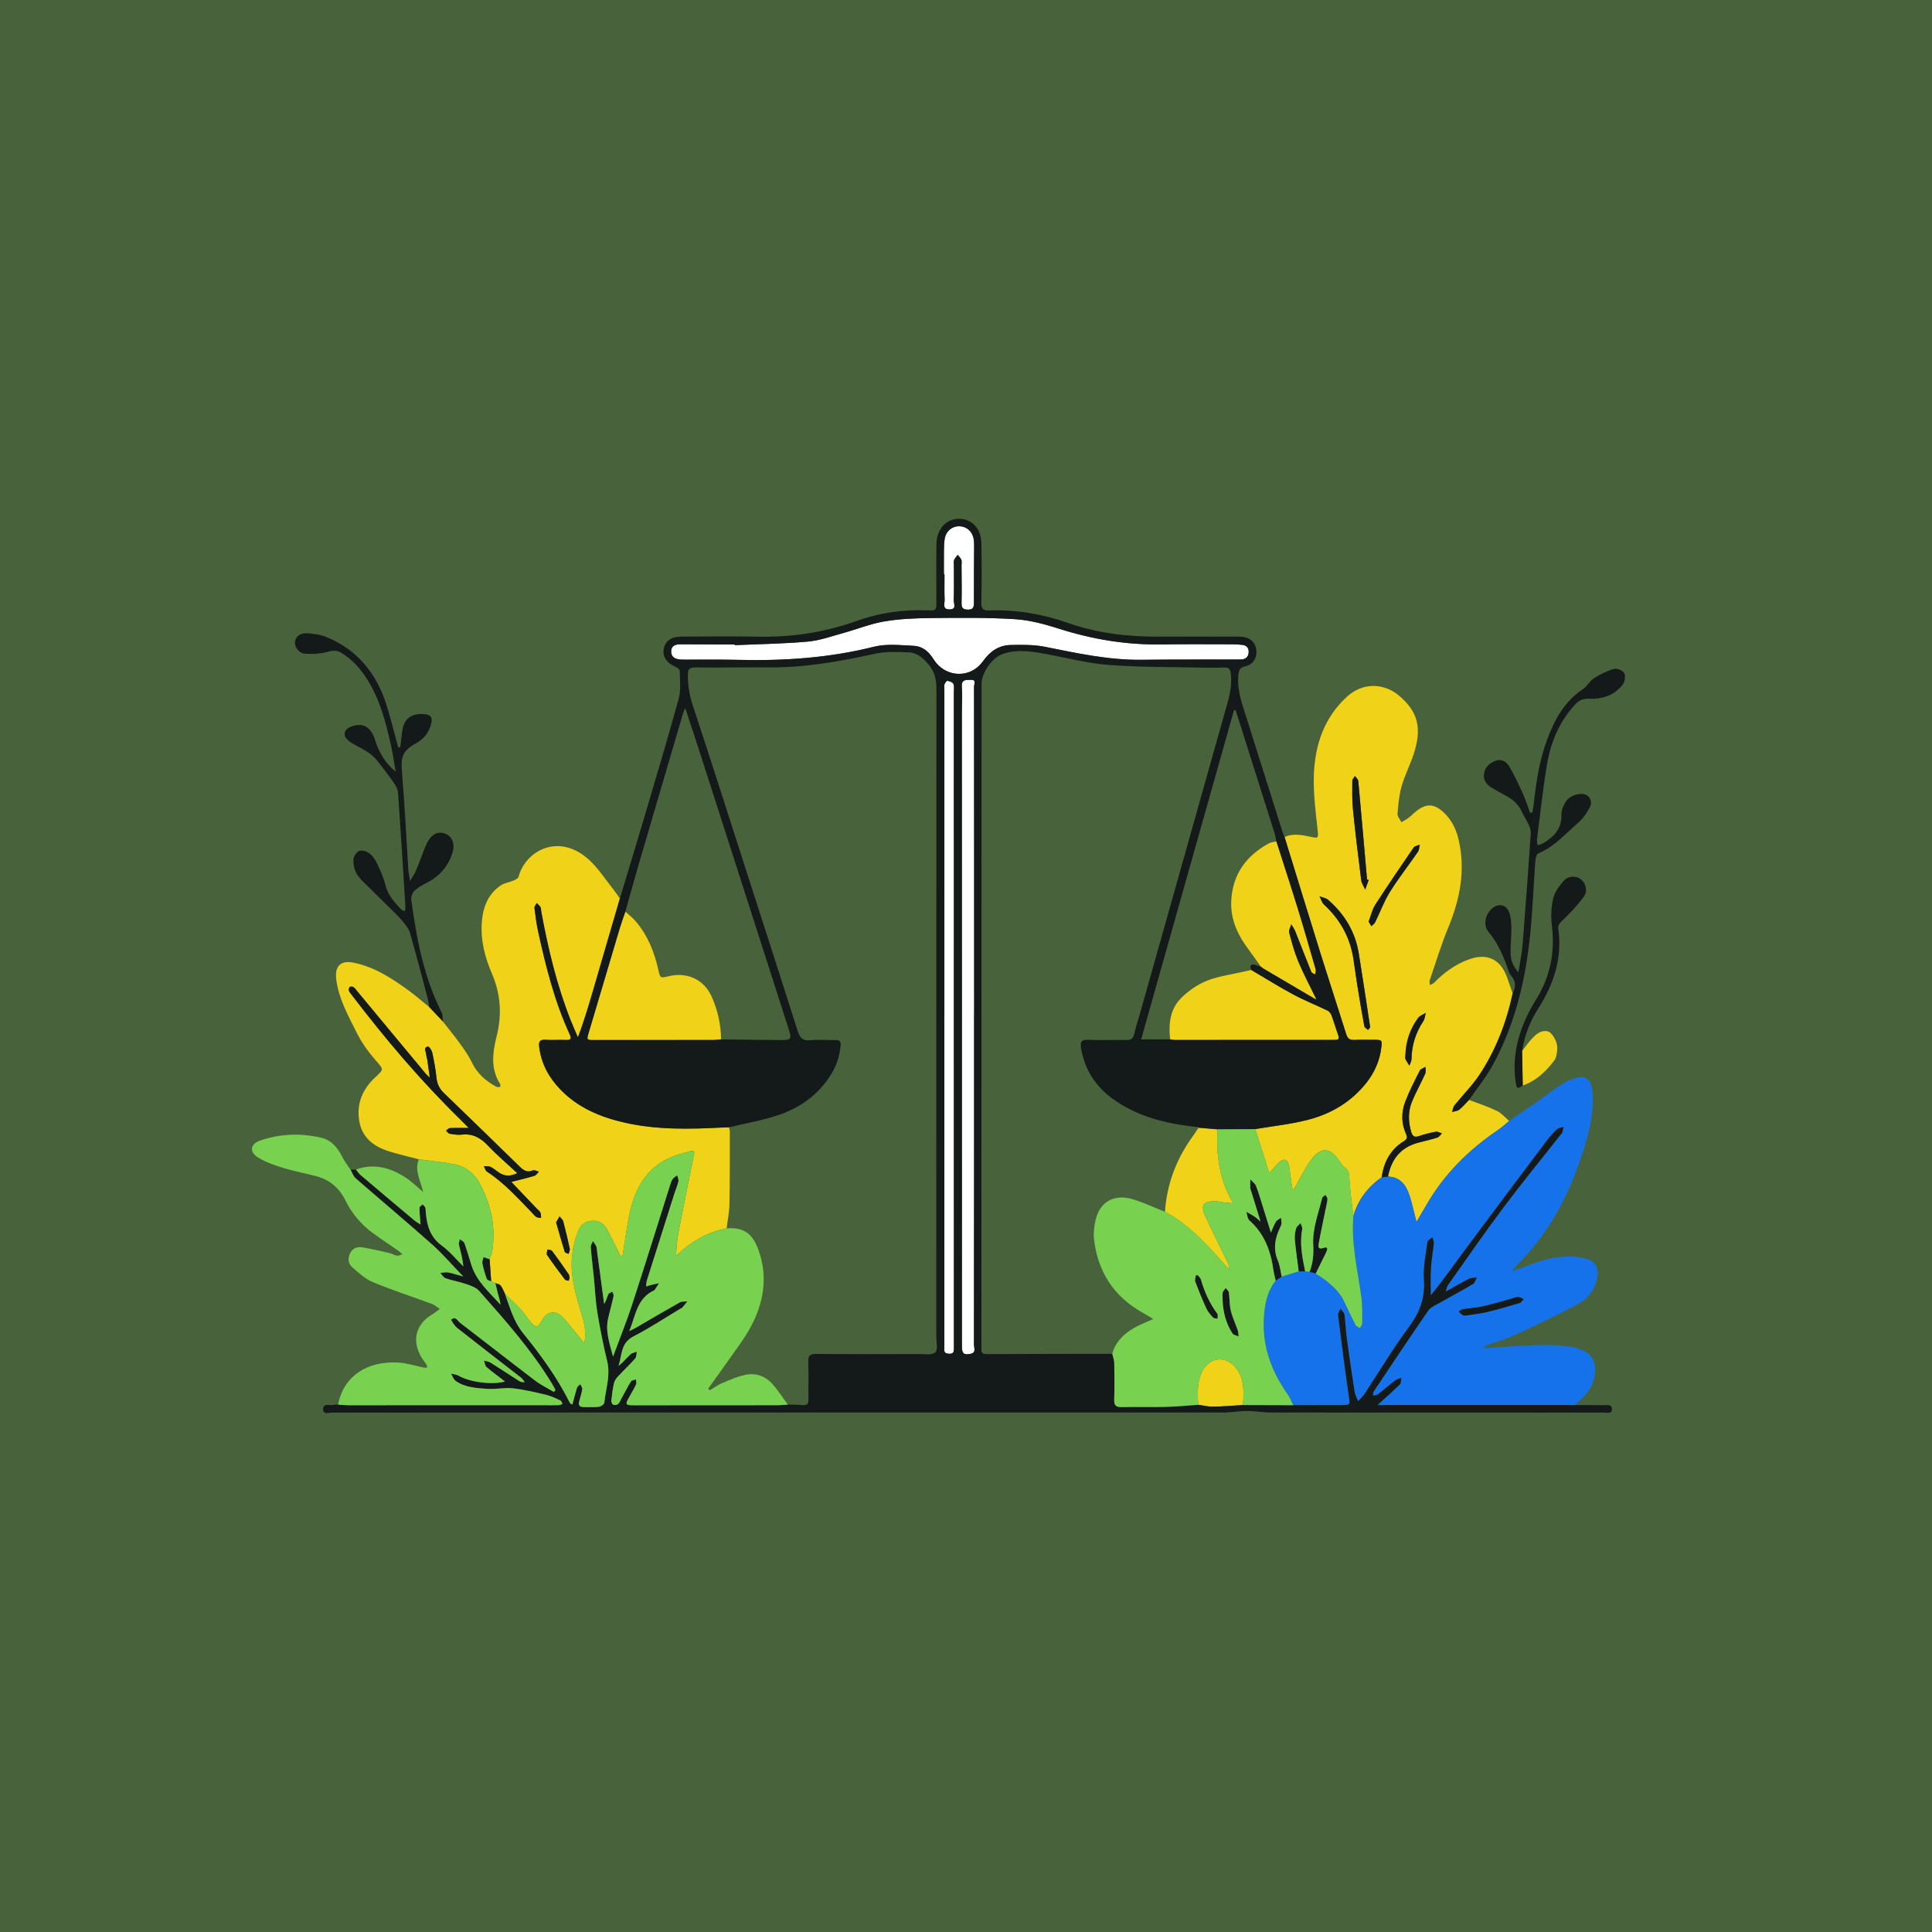 <?xml version="1.0" encoding="UTF-8"?>
<svg xmlns="http://www.w3.org/2000/svg" width="1024" height="1024" viewBox="0 0 1024 1024" fill="none">
  <rect x="0" y="0" width="1024" height="1024" fill="#333333" stroke="none"/>
  <g clip-path="url(#clip0_261_115)">
    <rect opacity="0.3" width="1024" height="1024" fill="#78D250"></rect>
    <g clip-path="url(#clip1_261_115)">
      <path d="M382.759 597.636C365.487 598.538 348.233 598.919 331.192 595.077C318.347 592.175 306.483 587.245 297.102 577.589C291.045 571.357 286.961 564.046 285.812 555.208C285.423 552.25 285.914 550.902 289.248 551.143C292.777 551.404 296.342 551.05 299.88 551.227C302.705 551.367 302.992 550.52 301.871 548.083C293.925 530.837 289.35 512.53 285.284 494.084C284.349 489.861 283.784 485.554 283.256 481.256C283.154 480.456 284.053 479.526 284.488 478.661C285.164 479.377 285.979 480.01 286.451 480.838C286.812 481.461 286.71 482.345 286.849 483.108C290.471 502.772 295.055 522.167 302.455 540.799C303.659 543.841 305.011 546.827 306.289 549.841C309.743 540.762 312.327 531.86 314.92 522.967C319.458 507.386 323.996 491.814 328.544 476.233C327.571 474.857 326.673 473.424 325.626 472.112C321.209 466.587 317.337 460.429 312.179 455.703C296.259 441.127 278.496 450.838 274.828 464.754C274.597 465.62 273.106 466.317 272.059 466.764C269.855 467.703 267.262 468.001 265.345 469.322C258.76 473.843 256.046 480.605 255.407 488.345C254.611 498 256.889 507.144 260.659 515.87C265.326 526.669 266.123 537.59 263.289 548.967C261.131 557.618 259.834 566.315 265.058 574.52C265.308 574.91 265.113 575.599 265.123 576.148C264.4 576.092 263.548 576.278 262.974 575.962C257.463 572.929 252.907 569.013 250.101 563.106C248.471 559.664 246.22 556.492 243.979 553.385C241.025 549.283 237.811 545.376 234.709 541.385L227.54 533.786C223.854 530.809 220.279 527.674 216.455 524.884C207.573 518.419 198.377 512.456 187.393 510.242C180.447 508.837 177.289 512.149 178.243 519.339C179.595 529.535 184.605 538.353 189.032 547.302C191.662 552.613 195.283 557.581 199.173 562.073C203.452 567.022 203.656 566.529 198.673 571.217C192.255 577.255 188.986 584.724 190.329 593.701C191.69 602.77 197.839 607.58 205.971 610.166C211.222 611.831 216.621 613.031 221.956 614.435C228.198 615.282 234.477 615.905 240.664 617.049C246.924 618.212 251.471 621.961 254.491 627.644C260.39 638.76 262.826 650.5 260.909 663.02C260.677 664.518 259.983 665.95 259.501 667.411C259.779 671.318 260.057 675.234 260.334 679.141C261.075 679.467 261.816 679.792 262.557 680.118C263.483 680.508 264.743 680.639 265.28 681.336C266.271 682.62 266.845 684.22 267.595 685.69C270.559 688.592 273.587 691.429 276.44 694.424C277.81 695.866 278.82 697.652 280.061 699.234C284.673 705.094 285.071 703.522 287.646 699.131C289.896 695.299 294.166 694.462 297.444 697.41C300.158 699.857 302.297 702.954 304.668 705.792C306.196 707.624 307.678 709.494 309.688 711.968C311.105 704.88 309.104 699.206 307.391 693.587C304.483 684.052 302.066 674.453 303.344 664.406C303.862 660.341 304.937 656.248 306.428 652.425C307.891 648.686 311.068 646.732 315.281 647.058C319.662 647.393 321.403 650.686 323.089 654.081C325.015 657.969 326.988 661.83 328.933 665.699C329.285 665.625 329.636 665.55 329.988 665.476C331.053 658.862 331.989 652.221 333.211 645.625C335.082 635.57 338.425 626.286 346.362 619.142C352.012 614.054 358.819 611.924 365.866 610.156C368.673 609.449 367.969 611.263 367.645 612.854C364.95 626.193 362.227 639.514 359.652 652.881C358.865 656.955 358.522 661.104 358.337 665.569C366.07 658.267 374.776 653.076 385.13 651.03C385.658 646.76 386.547 642.5 386.63 638.221C386.871 625.421 386.797 612.612 386.825 599.812C386.825 599.059 386.584 598.296 386.454 597.543C385.223 597.57 384 597.57 382.778 597.636H382.759ZM284.33 645.067C283.441 644.518 282.774 643.579 282.024 642.807C274.467 635.077 267.299 626.937 258.102 620.993C257.269 620.454 256.973 619.077 256.426 618.082C257.649 618.193 259.019 617.989 260.047 618.491C261.696 619.291 263.076 620.603 264.632 621.607C267.595 623.523 270.633 623.523 274.161 621.793C268.864 616.872 263.548 612.407 258.816 607.384C254.852 603.189 250.638 600.677 244.711 601.384C242.608 601.635 240.395 601.245 238.274 600.882C237.58 600.761 237.024 599.812 236.413 599.245C237.089 598.78 237.746 597.933 238.441 597.905C241.488 597.756 244.535 597.84 248.434 597.84C246.804 596.194 245.581 594.919 244.322 593.682C223.262 573.134 204.276 550.753 186.448 527.358C185.892 526.623 185.198 525.907 184.929 525.07C184.744 524.483 184.985 523.404 185.42 523.088C185.855 522.772 186.957 522.893 187.439 523.256C188.282 523.879 188.875 524.837 189.569 525.674C201.618 540.176 213.658 554.678 225.716 569.18C226.096 569.636 226.577 570.008 227.8 571.162C227.29 567.506 226.929 564.743 226.512 561.98C226.355 560.911 225.957 559.869 225.883 558.799C225.781 557.311 224.141 555.19 226.864 554.706C227.429 554.604 228.837 556.715 229.115 557.971C230.059 562.353 230.874 566.79 231.337 571.245C231.68 574.52 232.884 577.031 235.255 579.31C248.73 592.268 262.113 605.319 275.495 618.379C277.505 620.342 279.459 621.626 282.441 620.323C283.247 619.97 284.553 620.761 285.627 621.021C284.83 621.775 284.164 622.928 283.228 623.216C279.339 624.398 275.365 625.319 271.013 626.435C275.504 631.16 279.866 635.737 284.228 640.314C284.979 641.095 285.933 641.765 286.414 642.686C286.822 643.467 286.673 644.537 286.775 645.476C285.951 645.356 284.988 645.467 284.33 645.067ZM301.417 678.834C300.732 678.62 299.76 678.629 299.408 678.164C296.157 673.876 292.962 669.56 289.924 665.123C289.507 664.509 290.063 663.225 290.165 662.258C291.008 662.499 292.202 662.481 292.628 663.039C295.638 667.057 298.509 671.197 301.371 675.327C301.695 675.801 301.723 676.481 301.918 677.178C301.76 677.699 301.593 678.267 301.427 678.843L301.417 678.834ZM301.399 664.574C300.686 664.239 299.5 664.053 299.334 663.541C297.722 658.388 296.277 653.188 294.749 647.867C295.453 646.658 296.018 645.69 296.583 644.723C297.25 645.616 298.259 646.407 298.528 647.402C299.806 652.174 300.945 656.983 301.982 661.82C302.158 662.658 301.612 663.653 301.399 664.574ZM783.994 569.822C792.783 556.632 798.386 541.999 801.72 526.483C800.766 523.739 799.821 520.995 798.858 518.251C795.422 508.4 788.226 504.93 778.446 508.53C771.371 511.135 765.388 515.442 760.146 520.846C759.572 521.442 758.646 521.693 757.886 522.102C757.849 521.237 757.544 520.288 757.803 519.535C760.998 510.186 763.851 500.689 767.62 491.582C773.945 476.317 776.909 460.838 772.954 444.485C771.612 438.941 769.055 434.048 764.758 430.225C759.896 425.899 755.84 425.834 750.718 429.89C749.264 431.034 747.977 432.392 746.504 433.509C745.347 434.383 744.013 435.025 742.763 435.769C742.04 434.281 740.605 432.746 740.716 431.323C741.105 426.439 741.54 421.453 742.874 416.765C744.522 410.988 747.338 405.556 749.227 399.825C753.793 385.975 751.598 377.342 741.753 368.905C733.325 361.677 722.119 361.798 713.979 369.212C701.893 380.226 697.021 394.635 696.392 410.337C695.993 420.467 697.364 430.699 698.475 440.829C698.864 444.336 698.16 444.262 695.317 443.657C690.538 442.643 685.658 441.462 680.823 443.639C687.297 464.615 693.715 485.619 700.263 506.577C704.597 520.446 709.163 534.241 713.497 548.12C714.238 550.483 715.396 551.32 717.794 551.199C721.332 551.023 724.888 551.116 728.435 551.134C732.427 551.143 732.594 551.311 732.094 555.367C731.242 562.306 728.51 568.464 724.203 573.915C716.118 584.147 705.384 590.445 693.039 593.589C683.981 595.896 674.581 596.882 665.339 598.454C667.756 606.073 670.164 613.691 672.748 621.812C674.378 619.979 675.878 618.119 677.554 616.444C680.342 613.654 682.509 614.175 683.222 618.054C683.991 622.24 684.176 626.528 685.334 631.188C686.075 629.858 686.778 628.5 687.556 627.188C690.196 622.686 692.344 617.775 695.623 613.812C700.587 607.803 705.236 608.491 709.663 614.984C710.608 616.37 711.562 617.896 712.877 618.854C714.97 620.379 715.016 622.184 715.155 624.556C715.553 631.235 716.535 637.877 717.294 644.537C719.823 635.849 724.981 629.095 732.335 623.97C733.418 615.914 736.965 609.291 743.92 604.928C745.81 603.747 746.069 602.947 745.198 600.994C742.67 595.357 742.67 589.44 744.846 583.794C747.014 578.194 749.773 572.817 752.496 567.45C752.969 566.511 754.497 566.101 755.543 565.45C755.506 566.678 755.849 568.073 755.386 569.106C753.163 574.027 750.496 578.752 748.431 583.729C746.291 588.873 746.338 594.25 747.884 599.663C748.569 602.082 749.477 603.031 752.07 602.147C754.978 601.152 757.988 600.398 761.017 599.84C762.008 599.654 763.165 600.398 764.24 600.715C763.452 601.477 762.795 602.621 761.859 602.919C758.488 603.989 755.025 604.761 751.598 605.673C742.355 608.119 737.437 614.445 735.669 623.598C741.883 623.802 745.087 627.812 746.884 633.077C748.403 637.523 749.329 642.174 750.764 647.635C752.709 644.314 754.321 641.616 755.886 638.891C765.286 622.463 778.298 609.533 793.857 599.012C795.996 597.561 797.895 595.766 799.914 594.129C797.728 592.296 795.802 589.933 793.311 588.743C788.56 586.464 783.494 584.845 778.567 582.957C776.853 584.706 775.27 586.622 773.38 588.138C772.417 588.91 770.898 588.966 769.62 589.347C770.019 588.166 770.13 586.761 770.861 585.85C775.196 580.464 780.178 575.524 783.994 569.804V569.822ZM716.748 413.853C716.748 412.997 717.665 412.132 718.165 411.276C718.767 412.179 719.832 413.035 719.915 413.974C721.536 431.369 723.036 448.773 724.564 466.178C724.861 466.243 725.157 466.299 725.444 466.364C724.824 468.085 724.203 469.796 723.583 471.517C722.86 469.843 721.693 468.233 721.471 466.494C719.887 454.066 718.359 441.62 717.109 429.146C716.6 424.085 716.729 418.951 716.748 413.844V413.853ZM725.092 545.888C724.407 545.209 723.258 544.623 723.12 543.851C721.786 536.716 720.591 529.553 719.434 522.391C718.665 517.656 718.063 512.902 717.331 508.168C715.553 496.717 710.2 487.238 701.735 479.405C700.596 478.354 700.152 476.531 699.392 475.061C700.948 475.675 702.819 475.936 704.004 476.968C712.664 484.521 718.331 493.907 720.202 505.358C722.286 518.167 724.166 531.014 726.241 544.548C726.148 544.66 725.629 545.274 725.101 545.888H725.092ZM736.706 472.717C733.557 477.768 731.482 483.498 728.834 488.875C728.435 489.684 727.509 490.233 726.824 490.903C726.342 490.075 725.852 489.247 725.398 488.475C726.639 485.238 727.296 482.075 728.926 479.545C735.511 469.322 742.364 459.266 749.246 449.238C749.838 448.373 751.403 448.169 752.524 447.666C752.209 448.95 752.218 450.466 751.524 451.49C746.634 458.606 741.272 465.415 736.706 472.726V472.717ZM754.395 541.237C750.338 547.348 748.255 553.999 748.134 561.339C748.116 562.501 747.403 563.646 747.014 564.799C746.3 563.655 745.513 562.557 744.93 561.348C744.689 560.846 744.893 560.129 744.893 559.506C745.059 552.157 747.282 545.469 751.607 539.572C752.524 538.325 754.311 537.72 755.691 536.827C755.284 538.306 755.21 540.018 754.404 541.227L754.395 541.237ZM820.159 546.585C816.334 545.925 813.861 548.427 811.574 550.929C809.833 552.836 808.351 554.985 806.749 557.032C806.86 563.143 806.971 569.264 807.082 575.376C814.13 572.901 819.335 567.962 823.725 562.204C824.993 560.539 825.299 557.878 825.392 555.646C825.54 552.018 822.539 546.995 820.159 546.585ZM312.105 547.088C310.864 551.246 310.762 551.236 315.152 551.236C336.129 551.236 357.096 551.236 378.073 551.209C379.443 551.209 380.823 551.004 382.194 550.892C382.083 542.939 380.397 535.274 377.128 528.083C373.035 519.088 364.209 515.098 354.549 517.395C350.002 518.474 349.928 518.493 348.965 514.149C346.825 504.54 343.26 495.6 336.74 488.084C335.175 486.28 333.221 484.801 331.452 483.173C330.461 486.094 329.377 488.977 328.497 491.926C323.015 510.307 317.597 528.707 312.105 547.078V547.088ZM707.607 551.134C709.663 551.199 709.867 550.269 709.228 548.52C708.014 545.181 707.061 541.748 705.82 538.418C705.431 537.376 704.662 536.148 703.736 535.693C697.697 532.753 691.418 530.288 685.51 527.116C677.934 523.051 670.627 518.456 663.199 514.093C661.708 514.419 660.217 514.735 658.735 515.079C652.345 516.586 645.677 517.405 639.657 519.823C634.693 521.823 629.905 525.135 626.089 528.921C620.134 534.837 619.264 542.753 620.208 550.864C620.968 550.976 621.727 551.181 622.477 551.181C650.391 551.181 678.295 551.162 706.208 551.143C706.672 551.143 707.135 551.116 707.598 551.125L707.607 551.134ZM662.051 503.656C664.218 506.53 666.237 509.498 668.33 512.428L668.284 512.335C668.617 512.614 668.96 512.893 669.293 513.163C678.462 518.558 687.621 523.944 696.79 529.339C697.105 529.46 697.42 529.59 697.725 529.711L697.299 528.818C694.215 522.437 690.863 516.167 688.13 509.628C686.065 504.679 684.639 499.442 683.278 494.233C682.944 492.977 684 491.359 684.417 489.898C685.121 491.117 685.982 492.279 686.501 493.572C689.372 500.763 692.131 508.009 695.039 515.181C695.28 515.786 696.382 516.037 697.077 516.456C697.179 515.572 697.568 514.595 697.336 513.805C694.206 502.94 691.085 492.075 687.76 481.275C684.13 469.48 680.277 457.759 676.526 446.001C675.193 446.318 673.701 446.355 672.544 446.987C660.615 453.499 653.391 463.229 652.595 477.154C652.012 487.294 656.124 495.786 662.032 503.628L662.051 503.656ZM651.456 672.89C651.502 671.234 651.067 669.988 650.502 668.816C646.603 660.741 642.574 652.732 638.814 644.593C636.156 638.853 637.814 636.5 644.149 636.686C645.982 636.742 647.798 637.235 649.622 637.458C650.715 637.598 651.836 637.598 653.577 637.7C646.196 625.188 644.621 612.11 645.269 598.594C641.935 598.315 638.611 598.026 635.276 597.747C633.609 600.166 631.915 602.566 630.285 605.003C622.746 616.296 618.365 628.677 617.467 642.277C631.257 649.635 641.231 661.318 651.447 672.89H651.456ZM637.008 727.233C634.378 732.805 634.758 738.684 635.045 744.572C637.703 744.935 640.37 745.623 643.019 745.586C648.289 745.502 653.558 745.019 658.828 744.702C659.263 738.023 659.652 731.317 655.438 725.503C650.095 718.126 640.87 719.047 637.008 727.233ZM634.749 597.738L635.091 597.598L634.952 597.329L634.702 597.431L634.749 597.747V597.738Z" fill="#F0D219"></path>
      <path d="M657.717 349.538C659.949 349.529 661.597 348.347 661.801 345.947C662.005 343.603 660.903 342.059 658.458 341.808C656.772 341.641 655.077 341.492 653.392 341.492C640.741 341.482 628.081 341.371 615.43 341.557C596.991 341.836 579.116 338.887 561.529 333.306C553.935 330.897 546.026 328.692 538.145 328.19C523.382 327.259 508.546 327.427 493.737 327.576C485.439 327.659 477.039 327.966 468.87 329.334C461.48 330.571 454.367 333.483 447.088 335.473C440.837 337.185 434.595 339.483 428.214 340.059C415.331 341.213 402.365 341.38 389.427 341.948C389.427 341.827 389.418 341.696 389.409 341.575C386.63 341.575 383.852 341.585 381.074 341.575C374.285 341.548 367.497 341.482 360.708 341.482C358.217 341.482 355.837 342.078 355.735 345.11C355.633 348.208 357.782 349.371 360.569 349.557C361.644 349.631 362.727 349.622 363.811 349.622C372.915 349.65 382.028 349.52 391.122 349.733C415.433 350.329 439.457 348.747 463.203 342.785C469.871 341.11 477.261 341.975 484.29 342.292C488.606 342.487 492.014 345.017 494.413 348.85C495.543 350.654 496.951 352.422 498.608 353.724C505.767 359.333 515.668 358.003 521.021 350.45C524.697 345.259 529.365 342.013 535.598 341.873C541.71 341.734 547.999 341.641 553.944 342.841C570.892 346.245 587.739 349.929 605.187 349.706C622.691 349.482 640.204 349.622 657.717 349.547V349.538ZM514.593 360.338C512.408 360.468 509.463 359.77 509.796 364.003C510.157 368.617 509.814 373.296 509.814 377.947C509.814 489.833 509.833 601.719 509.842 713.605C509.842 717.438 510.833 718.266 514.362 717.568C517.594 716.926 516.223 714.368 516.223 712.703C516.297 654.593 516.288 596.473 516.288 538.362H516.325C516.325 480.252 516.325 422.132 516.27 364.022C516.27 362.719 517.649 360.161 514.603 360.347L514.593 360.338ZM505.332 362.487C504.962 361.612 503.332 361.082 502.174 360.84C501.776 360.757 500.859 361.947 500.609 362.701C500.331 363.538 500.544 364.542 500.544 365.473C500.544 423.276 500.544 481.07 500.544 538.874H500.516C500.516 596.826 500.516 654.788 500.516 712.74C500.516 713.512 500.553 714.294 500.488 715.066C500.331 716.917 501.276 717.419 502.961 717.522C505.925 717.708 505.591 715.773 505.591 713.875C505.573 700.861 505.591 687.838 505.591 674.825C505.591 572.241 505.573 469.657 505.564 367.073C505.564 365.529 505.888 363.808 505.332 362.487ZM500.618 304.469C500.618 308.953 500.498 313.446 500.674 317.929C500.757 319.892 499.275 323.027 503.285 323.008C507.231 322.981 505.434 319.911 505.499 318.19C505.702 312.004 505.591 305.818 505.591 299.623C505.591 298.693 505.369 297.669 505.684 296.86C506.091 295.846 506.943 295.009 507.61 294.097C508.277 294.972 509.157 295.762 509.555 296.748C509.879 297.548 509.62 298.581 509.629 299.511C509.657 306.162 509.814 312.813 509.648 319.464C509.583 322.004 510.139 323.055 512.852 323.12C515.575 323.185 516.223 322.134 516.205 319.595C516.149 309.232 516.288 298.86 516.307 288.497C516.307 287.27 516.195 286.004 515.881 284.832C514.862 281.084 511.759 278.823 508.018 278.935C504.628 279.037 501.563 281.474 500.812 285.046C500.368 287.139 500.34 289.344 500.312 291.502C500.238 295.828 500.294 300.162 500.294 304.488C500.405 304.488 500.516 304.488 500.618 304.488V304.469Z" fill="white"></path>
      <path d="M838.367 666.592C828.263 664.797 818.779 667.197 809.49 670.918C807.138 671.857 804.711 672.592 801.405 673.736C802.396 672.397 802.692 671.867 803.109 671.457C818.538 656.341 829.281 638.249 836.413 617.961C840.367 606.714 844.1 595.329 844.238 583.217C844.387 570.399 839.95 567.757 828.717 574.185C823.521 577.162 818.863 581.068 813.926 584.51C809.277 587.747 804.582 590.929 799.914 594.138C797.904 595.775 795.997 597.58 793.857 599.022C778.308 609.542 765.286 622.482 755.886 638.9C754.321 641.635 752.709 644.332 750.764 647.644C749.338 642.184 748.403 637.532 746.884 633.086C745.087 627.812 741.883 623.802 735.669 623.607C734.557 623.737 733.455 623.858 732.344 623.989C724.99 629.114 719.832 635.867 717.304 644.556C716.081 659.076 719.545 673.122 721.499 687.327C722.129 691.894 721.962 696.573 721.99 701.206C721.99 702.099 721.203 702.992 720.777 703.885C719.962 703.299 718.804 702.899 718.387 702.108C716.331 698.136 714.488 694.062 712.553 690.024C709.274 683.187 703.495 678.89 697.336 674.992C696.253 674.676 695.178 674.36 694.095 674.043L691.733 673.811C690.594 673.82 689.464 673.829 688.325 673.839C685.324 674.76 682.324 675.69 679.314 676.611C678.258 677.327 677.193 678.034 676.137 678.75C671.766 684.164 670.451 690.536 669.923 697.327C668.701 712.945 673.674 726.545 682.481 739.075C683.694 740.805 684.454 742.87 685.426 744.777C693.91 744.777 702.402 744.805 710.886 744.758C715.831 744.73 715.59 744.581 714.886 739.809C712.812 725.605 711.006 711.354 709.228 697.103C709.089 696.024 710.043 694.806 710.478 693.662C711.191 694.694 712.386 695.652 712.543 696.759C713.118 700.731 713.182 704.768 713.719 708.75C715.025 718.387 716.424 728.024 717.924 737.633C718.202 739.382 719.156 741.019 719.804 742.702C720.98 741.391 722.342 740.2 723.305 738.74C731.057 727.01 738.225 714.833 746.625 703.587C752.478 695.755 755.423 687.95 754.71 678.09C754.237 671.56 755.71 664.871 756.571 658.286C756.692 657.374 758.266 656.648 759.164 655.83C759.442 656.881 760.035 657.96 759.942 658.974C759.516 663.43 758.655 667.857 758.396 672.322C758.118 677.067 758.331 681.839 758.331 686.601C765.055 678.397 770.871 670.043 776.946 661.867C791.042 642.89 805.23 623.979 819.437 605.087C821.196 602.742 823.16 600.529 825.271 598.51C826.068 597.747 827.559 597.71 828.735 597.347C828.476 598.408 828.244 599.477 827.929 600.529C827.855 600.789 827.503 600.966 827.309 601.208C817.075 614.193 806.601 626.984 796.691 640.211C786.596 653.681 777.048 667.569 767.314 681.318C766.749 682.118 766.675 683.28 766.37 684.266C766.231 684.452 766.092 684.638 765.953 684.825C766.147 684.704 766.351 684.573 766.546 684.452C770.556 682.22 774.51 679.894 778.595 677.811C779.78 677.206 781.327 677.336 782.707 677.132C782.068 678.304 781.716 679.969 780.734 680.555C774.779 684.08 768.657 687.327 762.637 690.75C760.665 691.876 758.229 692.834 757.034 694.573C747.217 708.805 737.641 723.196 728.028 737.577C727.667 738.126 727.769 738.982 727.648 739.689C728.463 739.558 729.482 739.689 730.056 739.251C733.224 736.814 736.224 734.163 739.401 731.735C740.346 731.01 741.633 730.749 742.772 730.284C742.494 731.484 742.615 733.093 741.874 733.828C738.225 737.428 734.354 740.796 730.038 744.721H834.625C838.533 741.214 842.544 737.856 844.275 732.545C847.424 722.898 844.461 716.461 834.616 714.303C828.531 712.964 822.095 712.815 815.825 712.936C806.221 713.122 796.626 713.996 787.032 714.573L786.856 713.373C792.172 711.494 797.654 710.015 802.757 707.671C813.954 702.536 825.086 697.224 835.968 691.448C840.904 688.834 844.757 684.638 846.202 678.806C848.017 671.522 845.702 667.895 838.367 666.592ZM805.387 690.629C799.645 692.35 793.885 694.043 788.05 695.438C784.327 696.331 780.475 696.694 777.168 697.224C776.205 697.168 775.622 697.308 775.298 697.085C774.501 696.536 773.834 695.81 773.112 695.159C773.844 694.731 774.529 694.034 775.307 693.913C778.798 693.345 782.364 693.196 785.8 692.424C791.042 691.243 796.2 689.68 801.396 688.257C802.433 687.978 803.47 687.355 804.48 687.411C805.526 687.466 806.545 688.155 807.573 688.564C806.851 689.271 806.249 690.378 805.387 690.629Z" fill="#1572EA"></path>
      <path d="M849.897 744.805C844.812 744.702 839.719 744.73 834.634 744.702H730.047C734.363 740.777 738.243 737.41 741.883 733.81C742.624 733.075 742.503 731.475 742.781 730.266C741.651 730.74 740.355 731 739.41 731.717C736.243 734.145 733.233 736.796 730.066 739.233C729.491 739.679 728.473 739.54 727.658 739.67C727.769 738.954 727.676 738.098 728.037 737.558C737.641 723.187 747.227 708.787 757.044 694.555C758.247 692.815 760.674 691.857 762.647 690.731C768.666 687.308 774.788 684.062 780.743 680.536C781.725 679.95 782.077 678.285 782.716 677.113C781.336 677.318 779.789 677.197 778.604 677.792C774.52 679.866 770.565 682.201 766.555 684.434C766.36 684.555 766.157 684.685 765.962 684.806C766.101 684.62 766.24 684.434 766.379 684.248C766.685 683.252 766.759 682.099 767.323 681.299C777.057 667.55 786.605 653.662 796.7 640.193C806.61 626.965 817.084 614.175 827.318 601.189C827.512 600.947 827.855 600.78 827.938 600.51C828.244 599.459 828.476 598.389 828.744 597.329C827.568 597.691 826.077 597.729 825.281 598.491C823.169 600.51 821.206 602.724 819.446 605.068C805.239 623.961 791.051 642.872 776.955 661.848C770.889 670.025 765.064 678.387 758.34 686.583C758.34 681.82 758.127 677.048 758.405 672.304C758.664 667.839 759.526 663.411 759.952 658.955C760.044 657.941 759.451 656.862 759.174 655.811C758.275 656.62 756.701 657.346 756.581 658.267C755.728 664.853 754.247 671.541 754.719 678.071C755.432 687.931 752.487 695.736 746.634 703.568C738.234 714.805 731.075 726.982 723.314 738.721C722.351 740.182 720.99 741.372 719.813 742.684C719.165 740.991 718.211 739.354 717.933 737.614C716.424 728.005 715.025 718.377 713.729 708.731C713.191 704.75 713.127 700.713 712.553 696.741C712.395 695.634 711.2 694.666 710.487 693.643C710.043 694.796 709.098 696.006 709.237 697.085C711.015 711.336 712.821 725.577 714.896 739.791C715.59 744.563 715.831 744.712 710.895 744.74C702.411 744.786 693.919 744.749 685.435 744.758C676.563 744.73 667.7 744.702 658.828 744.675C653.558 744.991 648.289 745.474 643.019 745.558C640.37 745.595 637.703 744.907 635.045 744.544C629.442 744.926 623.839 745.493 618.217 745.633C610.401 745.819 602.566 745.549 594.749 745.754C591.61 745.837 590.415 745.047 590.545 741.698C590.795 735.233 590.684 728.759 590.563 722.284C590.535 720.703 589.887 719.122 589.517 717.549C567.308 717.587 545.1 717.568 522.891 717.708C519.474 717.726 520.205 715.615 520.205 713.708C520.205 679.001 520.205 644.295 520.205 609.589C520.215 527.163 520.233 444.736 520.252 362.31C520.252 356.998 525.447 349.185 530.374 347.11C537.876 343.957 545.516 345.054 553.148 346.413C564.521 348.44 575.801 351.473 587.266 352.394C603.381 353.687 619.616 353.454 635.795 353.826C640.111 353.929 644.436 353.994 648.752 353.789C651.66 353.65 652.104 354.84 652.382 357.538C653.151 364.877 650.872 371.584 648.946 378.403C634.156 430.95 619.347 483.498 604.538 536.046C603.409 540.065 602.056 544.027 601.14 548.102C600.584 550.576 599.398 551.264 597.009 551.218C590.221 551.097 583.432 551.385 576.653 551.125C573.143 550.985 572.457 552.306 572.967 555.413C574.838 566.901 580.691 575.887 589.998 582.566C602.658 591.654 617.226 595.338 632.406 597.124C633.174 597.217 633.934 597.301 634.702 597.384L634.952 597.282L635.091 597.552L635.286 597.691C638.62 597.97 641.945 598.259 645.279 598.538C651.975 598.501 658.67 598.463 665.366 598.426C674.609 596.854 684.009 595.868 693.067 593.561C705.403 590.417 716.146 584.11 724.231 573.887C728.537 568.436 731.269 562.278 732.122 555.339C732.622 551.283 732.455 551.116 728.463 551.106C724.916 551.097 721.36 550.995 717.822 551.171C715.423 551.292 714.266 550.455 713.525 548.092C709.191 534.223 704.625 520.418 700.291 506.549C693.743 485.591 687.325 464.596 680.851 443.611C680.546 442.904 680.166 442.215 679.934 441.48C673.498 421.118 667.08 400.756 660.652 380.403C658.328 373.054 655.596 365.835 656.364 357.817C656.624 355.101 657.105 353.836 659.967 353.175C664.236 352.189 666.348 348.608 665.876 344.459C665.413 340.413 662.458 337.789 657.967 337.473C657.04 337.408 656.114 337.436 655.188 337.436C641.611 337.436 628.025 337.362 614.448 337.436C597.981 337.538 581.811 335.687 566.188 330.218C552.648 325.473 538.737 323.036 524.401 323.539C520.882 323.66 520.039 322.608 520.131 319.12C520.391 308.739 520.335 298.348 520.168 287.967C520.039 279.698 514.5 274.377 507.119 275.019C500.886 275.558 496.404 280.944 496.311 288.488C496.182 298.562 496.293 308.637 496.284 318.711C496.284 323.473 496.265 323.66 491.588 323.483C478.632 322.99 466.064 324.794 453.849 329.176C436.799 335.296 419.23 337.836 401.133 337.455C387.714 337.176 374.285 337.362 360.856 337.417C355.642 337.436 352.41 339.938 351.762 344.171C351.15 348.143 353.447 351.445 357.93 353.38C358.884 353.789 360.282 354.784 360.291 355.519C360.338 360.44 360.995 365.621 359.736 370.245C354.021 391.137 347.779 411.881 341.648 432.662C337.36 447.192 332.924 461.685 328.562 476.187C324.024 491.768 319.477 507.34 314.939 522.921C312.346 531.814 309.762 540.716 306.307 549.795C305.029 546.781 303.677 543.795 302.473 540.753C295.083 522.121 290.489 502.726 286.868 483.061C286.729 482.298 286.831 481.415 286.47 480.791C285.997 479.963 285.173 479.331 284.506 478.615C284.071 479.48 283.182 480.41 283.275 481.21C283.803 485.508 284.367 489.814 285.303 494.038C289.378 512.484 293.944 530.8 301.89 548.036C303.01 550.464 302.733 551.311 299.899 551.181C296.361 551.004 292.795 551.357 289.267 551.097C285.933 550.846 285.451 552.195 285.831 555.162C286.979 563.999 291.063 571.301 297.12 577.543C306.502 587.199 318.366 592.138 331.211 595.031C348.242 598.882 365.496 598.491 382.778 597.589C384 597.524 385.232 597.524 386.454 597.496C395.114 595.403 403.967 593.877 412.395 591.068C423.907 587.226 433.585 580.399 440.234 569.869C443.254 565.097 445.041 559.887 445.532 554.185C445.736 551.841 444.985 551.199 442.781 551.246C438.308 551.339 433.798 550.902 429.371 551.329C425.305 551.72 423.898 549.981 422.768 546.381C414.136 519.098 405.301 491.879 396.531 464.643C386.769 434.309 377.147 403.928 367.117 373.677C365.376 368.412 364.589 363.324 364.579 357.873C364.579 354.719 365.302 353.705 368.626 353.752C381.425 353.929 394.234 353.612 407.033 353.743C426.296 353.929 445.06 350.636 463.786 346.496C469.528 345.231 475.705 345.52 481.651 345.771C486.105 345.957 489.227 348.747 492.236 352.319C495.765 356.496 496.33 360.784 496.33 365.808C496.256 480.001 496.274 594.194 496.256 708.387C496.256 711.308 497.2 715.559 495.719 716.805C493.848 718.377 489.93 717.652 486.893 717.661C468.842 717.717 450.792 717.791 432.751 717.605C429.241 717.568 428.269 718.535 428.408 721.996C428.667 728.489 428.399 735.01 428.5 741.512C428.538 743.791 428.074 744.982 425.481 744.721C422.879 744.461 420.249 744.526 417.628 744.451C415.942 744.563 414.257 744.768 412.562 744.768C387.26 744.805 361.949 744.814 336.647 744.814C331.266 744.814 331.155 744.554 333.915 739.763C335.073 737.754 336.249 735.744 337.203 733.633C337.518 732.945 337.147 731.958 337.092 731.103C336.203 731.428 334.878 731.484 334.489 732.117C332.619 735.131 331.016 738.312 329.303 741.419C328.784 742.358 328.414 743.493 327.645 744.135C327.053 744.628 325.802 744.823 325.098 744.526C324.524 744.284 323.978 743.084 324.052 742.377C324.358 739.307 324.765 736.228 325.423 733.214C325.7 731.958 326.515 730.684 327.405 729.717C330.433 726.442 333.702 723.382 336.666 720.042C337.397 719.215 337.305 717.652 337.592 716.424C336.444 716.87 335.036 717.038 334.202 717.819C332.1 719.81 330.257 722.08 327.877 723.968C329.738 718.349 328.905 711.81 335.823 708.275C344.325 703.931 352.317 698.601 360.532 693.699C360.93 693.457 361.43 693.327 361.718 692.992C362.634 691.941 363.477 690.815 364.348 689.717C362.986 689.894 361.403 689.671 360.291 690.303C352.354 694.759 344.519 699.392 336.638 703.959C335.999 704.331 335.314 704.629 333.573 705.503C336.99 697.038 337.666 688.285 346.325 684.108C346.603 683.978 346.918 683.82 347.085 683.578C347.881 682.425 348.622 681.243 349.382 680.071C348.002 680.378 346.622 680.657 345.251 681.001C344.325 681.234 343.417 681.569 342.51 681.866C342.621 680.825 342.556 679.727 342.862 678.75C347.742 663.253 352.66 647.774 357.578 632.295C358.235 630.23 359.152 628.23 359.606 626.128C359.819 625.151 359.208 624.007 358.967 622.928C358.096 623.635 356.957 624.184 356.42 625.095C355.642 626.398 355.262 627.951 354.79 629.43C348.242 650.072 341.834 670.75 335.11 691.336C332.137 700.424 328.544 709.308 324.95 719.038C323.144 711.931 320.755 705.568 322.385 698.62C323.302 694.703 324.385 690.834 325.247 686.908C325.395 686.22 324.821 685.364 324.58 684.592C323.857 685.029 322.765 685.308 322.478 685.95C321.737 687.587 321.348 689.392 320.246 691.122C319.005 681.82 317.754 672.527 316.504 663.225C316.384 662.313 316.384 661.327 316.041 660.509C315.624 659.523 314.883 658.685 314.281 657.783C313.883 658.872 313.077 659.988 313.161 661.039C313.587 666.434 314.263 671.811 314.8 677.197C315.411 683.336 315.652 689.541 316.652 695.615C318.078 704.275 319.773 712.917 321.857 721.447C323.7 729.028 321.079 736.135 320.347 743.437C320.264 744.284 318.486 745.475 317.384 745.614C314.8 745.94 312.151 745.707 309.53 745.744C307.271 745.781 306.409 744.823 307.058 742.572C307.66 740.489 308.326 738.405 308.641 736.275C308.762 735.456 307.974 734.507 307.604 733.624C307.011 734.228 306.122 734.74 305.891 735.465C304.965 738.368 304.242 741.335 303.381 744.516C302.686 743.995 302.186 743.8 302.01 743.447C295.388 730.042 286.581 718.089 277.255 706.545C272.226 700.313 270.272 692.889 267.632 685.671C266.882 684.201 266.308 682.592 265.317 681.318C264.78 680.62 263.53 680.49 262.594 680.099C263.122 682.239 263.604 684.397 264.187 686.518C264.622 688.108 265.178 689.662 265.271 691.466C259.399 684.908 252.564 679.141 249.823 670.313C248.638 666.481 247.535 662.62 246.165 658.853C245.85 657.979 244.59 657.448 243.766 656.769C243.572 657.727 243.044 658.769 243.257 659.625C244.146 663.327 245.248 666.983 245.572 671.169C241.793 667.457 238.395 663.225 234.162 660.146C227.865 655.579 226.262 649.262 225.67 642.23C225.605 641.458 225.688 640.621 225.401 639.942C225.142 639.318 224.484 638.863 223.993 638.332C223.419 638.928 222.354 639.523 222.354 640.118C222.373 642.863 222.688 645.616 222.938 648.993C221.641 648.137 220.53 647.551 219.585 646.76C210.027 638.742 200.479 630.705 190.977 622.63C190.079 621.868 189.449 620.789 188.699 619.858C187.745 619.886 186.782 619.914 185.828 619.942C186.708 621.477 187.272 623.384 188.532 624.482C202.026 636.249 215.769 647.746 229.143 659.644C234.736 664.62 239.636 670.388 245.581 676.555C242.377 675.671 239.988 674.843 237.524 674.397C236.209 674.155 234.783 674.564 233.403 674.685C234.347 675.653 235.116 677.122 236.255 677.504C239.886 678.741 243.729 679.373 247.35 680.629C249.721 681.448 252.435 682.415 254.009 684.201C267.725 699.699 281.496 715.168 292.36 732.935C293.11 734.163 293.777 735.447 294.481 736.703C294.175 737.037 293.86 737.382 293.555 737.717C290.211 735.707 286.655 733.996 283.562 731.642C270.3 721.549 257.195 711.243 243.951 701.131C242.618 700.117 241.488 697.336 239.191 699.429C239.024 699.578 240.923 702.675 242.331 703.792C253.352 712.498 264.484 721.056 275.579 729.67C276.532 730.405 277.44 731.205 278.125 732.656C277.246 732.489 276.208 732.563 275.495 732.117C270.3 728.842 265.187 725.41 259.983 722.145C259.001 721.531 257.686 721.456 256.528 721.14C256.982 722.303 257.121 723.856 257.954 724.573C261.085 727.261 264.456 729.689 267.716 732.191C260.992 734.135 248.98 732.554 243.007 729.084C241.877 728.424 240.404 728.359 239.089 728.024C239.895 729.345 240.404 731.103 241.562 731.912C246.582 735.419 252.583 735.707 258.39 736.107C262.817 736.405 267.355 735.344 271.744 735.819C277.662 736.461 283.515 737.856 289.332 739.223C291.999 739.847 294.527 741.093 297.046 742.228C297.602 742.479 297.843 743.428 298.232 744.061C297.593 744.302 296.963 744.721 296.324 744.74C293.545 744.814 290.767 744.768 287.998 744.768C253.602 744.768 219.196 744.786 184.8 744.777C182.957 744.777 181.114 744.554 179.271 744.433C178.196 744.507 177.113 744.526 176.057 744.684C174.26 744.944 171.371 743.716 171.278 746.74C171.186 750.033 174.196 748.712 175.872 748.712C221.835 748.749 267.79 748.674 313.753 748.674C425.259 748.674 536.764 748.712 648.27 748.674C652.521 748.674 656.763 747.856 661.014 747.856C665.283 747.856 669.552 748.656 673.822 748.665C709.293 748.73 744.763 748.674 780.234 748.684C803.526 748.684 826.809 748.749 850.101 748.693C851.694 748.693 854.435 749.614 854.361 746.749C854.287 744.079 851.666 744.805 849.962 744.768L849.897 744.805ZM658.43 387.528C664.088 405.379 669.747 423.22 675.378 441.071C675.887 442.68 676.165 444.373 676.545 446.029C680.296 457.787 684.148 469.508 687.779 481.303C691.103 492.103 694.224 502.977 697.355 513.833C697.586 514.623 697.197 515.591 697.086 516.484C696.382 516.065 695.289 515.814 695.049 515.209C692.141 508.028 689.381 500.791 686.51 493.6C685.991 492.307 685.13 491.145 684.426 489.926C684.009 491.377 682.953 493.005 683.287 494.261C684.648 499.461 686.075 504.707 688.14 509.656C690.872 516.186 694.224 522.456 697.308 528.846L697.734 529.739C697.42 529.609 697.114 529.488 696.799 529.358C687.63 523.972 678.462 518.577 669.302 513.181C668.969 512.902 668.626 512.623 668.293 512.353L668.339 512.447C667.395 512.112 666.459 511.712 665.496 511.442C662.921 510.735 662.143 511.646 663.218 514.112C670.645 518.474 677.943 523.06 685.528 527.135C691.437 530.307 697.716 532.772 703.754 535.711C704.68 536.167 705.449 537.395 705.838 538.437C707.079 541.767 708.033 545.199 709.246 548.539C709.885 550.288 709.682 551.218 707.625 551.153C707.162 551.134 706.699 551.171 706.236 551.171C678.323 551.19 650.419 551.209 622.505 551.209C621.746 551.209 620.986 551.004 620.236 550.892H604.835C621.227 492.772 637.629 434.634 654.021 376.496C654.308 376.44 654.586 376.384 654.873 376.328C656.068 380.068 657.272 383.798 658.457 387.547L658.43 387.528ZM500.312 291.483C500.349 289.325 500.377 287.13 500.812 285.028C501.562 281.456 504.628 279.019 508.018 278.916C511.759 278.805 514.862 281.065 515.88 284.814C516.205 285.986 516.316 287.251 516.306 288.479C516.279 298.841 516.14 309.213 516.205 319.576C516.223 322.115 515.575 323.166 512.852 323.101C510.148 323.036 509.592 321.985 509.648 319.446C509.814 312.795 509.648 306.144 509.629 299.493C509.629 298.562 509.879 297.53 509.555 296.73C509.157 295.744 508.286 294.953 507.61 294.079C506.953 294.99 506.091 295.828 505.684 296.841C505.36 297.641 505.591 298.674 505.591 299.604C505.591 305.79 505.693 311.985 505.499 318.171C505.443 319.892 507.24 322.971 503.285 322.99C499.275 323.018 500.748 319.874 500.673 317.911C500.488 313.427 500.618 308.934 500.618 304.451C500.507 304.451 500.396 304.451 500.294 304.451C500.294 300.125 500.247 295.79 500.312 291.465V291.483ZM371.84 401.649C387.075 449.024 402.282 496.41 417.498 543.804C419.887 551.255 419.869 551.302 412.228 551.246C402.217 551.171 392.206 551.013 382.194 550.902C380.824 551.013 379.444 551.218 378.073 551.218C357.096 551.246 336.129 551.246 315.152 551.246C310.762 551.246 310.864 551.246 312.105 547.097C317.597 528.725 323.015 510.326 328.497 491.945C329.377 488.996 330.461 486.103 331.452 483.191C334.008 474.131 336.508 465.043 339.148 456.01C346.779 429.899 354.466 403.807 362.144 377.705C362.31 377.138 362.616 376.617 363.209 375.277C366.246 384.551 369.089 393.091 371.84 401.667V401.649ZM505.582 674.825C505.582 687.838 505.573 700.861 505.582 713.875C505.582 715.763 505.925 717.708 502.952 717.522C501.257 717.41 500.322 716.908 500.479 715.066C500.544 714.294 500.507 713.522 500.507 712.74C500.507 654.788 500.507 596.826 500.507 538.874H500.535C500.535 481.07 500.535 423.276 500.535 365.473C500.535 364.542 500.322 363.538 500.599 362.701C500.849 361.947 501.757 360.756 502.165 360.84C503.322 361.082 504.961 361.612 505.323 362.487C505.878 363.817 505.554 365.528 505.554 367.073C505.563 469.657 505.573 572.241 505.582 674.825ZM516.316 538.353H516.279C516.279 596.463 516.288 654.583 516.214 712.694C516.214 714.368 517.585 716.926 514.352 717.559C510.824 718.256 509.833 717.429 509.833 713.596C509.824 601.71 509.805 489.824 509.805 377.938C509.805 373.286 510.148 368.617 509.786 363.994C509.453 359.77 512.398 360.459 514.584 360.329C517.64 360.143 516.251 362.701 516.251 364.003C516.316 422.113 516.306 480.233 516.306 538.344L516.316 538.353ZM498.608 353.724C496.95 352.422 495.543 350.654 494.413 348.85C492.014 345.017 488.606 342.487 484.29 342.292C477.261 341.975 469.861 341.11 463.202 342.785C439.457 348.757 415.433 350.329 391.122 349.733C382.018 349.51 372.914 349.65 363.811 349.622C362.727 349.622 361.653 349.622 360.569 349.557C357.781 349.371 355.633 348.208 355.735 345.11C355.837 342.078 358.217 341.482 360.708 341.482C367.497 341.482 374.285 341.538 381.074 341.575C383.852 341.585 386.63 341.575 389.409 341.575C389.409 341.696 389.418 341.827 389.427 341.948C402.356 341.38 415.331 341.213 428.213 340.059C434.594 339.482 440.836 337.185 447.088 335.473C454.367 333.473 461.48 330.571 468.87 329.334C477.029 327.966 485.429 327.659 493.737 327.576C508.536 327.436 523.382 327.269 538.144 328.19C546.026 328.683 553.935 330.897 561.529 333.306C579.107 338.878 596.981 341.827 615.43 341.557C628.081 341.371 640.741 341.482 653.392 341.492C655.077 341.492 656.781 341.631 658.457 341.808C660.912 342.059 662.005 343.603 661.801 345.947C661.597 348.357 659.949 349.529 657.717 349.538C640.204 349.622 622.69 349.473 605.187 349.696C587.748 349.919 570.902 346.236 553.944 342.831C547.998 341.641 541.71 341.734 535.598 341.864C529.365 342.003 524.697 345.25 521.02 350.44C515.667 357.994 505.776 359.324 498.608 353.715V353.724ZM173.89 345.445C176.548 344.682 178.548 344.599 180.799 345.938C186.782 349.51 191.218 354.617 194.857 360.449C201.516 371.128 204.563 383.137 207.258 395.249C208.268 399.779 208.916 404.384 209.731 408.951C204.628 405.109 200.766 398.691 198.821 392.347C196.682 385.333 192.477 382.849 186.393 384.998C182.216 386.477 181.364 389.965 184.855 392.672C187.624 394.821 191.005 396.151 193.978 398.058C195.858 399.258 197.756 400.625 199.173 402.318C202.433 406.225 205.499 410.3 208.434 414.467C209.592 416.114 210.805 418.123 210.944 420.039C212.389 440.271 213.621 460.522 214.89 480.773C214.936 481.47 214.695 482.196 214.584 482.903C213.936 482.633 213.111 482.54 212.676 482.075C209.11 478.233 205.545 474.512 204.267 469.024C203.331 465.006 201.488 461.164 199.72 457.396C198.821 455.48 197.469 453.536 195.811 452.308C194.394 451.257 191.949 450.411 190.495 450.95C189.041 451.49 187.458 453.806 187.356 455.434C187.198 457.927 187.745 460.782 188.949 462.95C190.319 465.443 192.653 467.433 194.709 469.499C199.377 474.177 204.156 478.754 208.842 483.415C210.592 485.154 212.343 486.912 213.862 488.847C215.214 490.577 216.733 492.419 217.316 494.456C220.53 505.749 223.493 517.107 226.503 528.455C226.966 530.195 227.207 531.99 227.55 533.767L234.718 541.367C234.551 539.804 234.801 538.027 234.144 536.716C224.595 517.925 220.817 497.563 217.974 476.959C217.761 475.424 218.538 473.229 219.65 472.159C221.484 470.382 223.873 469.108 226.179 467.926C232.838 464.513 237.45 459.331 239.747 452.224C241.321 447.378 239.728 443.332 236.135 441.936C232.162 440.392 228.883 441.964 226.401 446.671C225.753 447.899 225.244 449.201 224.734 450.494C223.327 454.094 222.048 457.75 220.52 461.303C219.668 463.285 218.427 465.099 217.353 466.987C217.029 464.931 216.557 462.894 216.418 460.829C215.306 443.676 214.519 426.495 213.065 409.379C212.361 401.053 213.297 397.937 220.641 393.881C224.512 391.751 227.05 388.579 228.328 384.412C229.606 380.254 228.328 378.551 224.067 378.44C217.325 378.272 213.824 381.398 213.084 388.226C212.796 390.868 212.454 393.509 212.139 396.142C211.787 396.142 211.435 396.123 211.083 396.114C210.722 394.812 210.37 393.5 210.009 392.198C208.231 385.789 206.684 379.305 204.637 372.989C199.368 356.691 189.301 344.468 173.353 337.771C170.047 336.385 166.249 335.799 162.638 335.641C158.831 335.473 156.451 337.724 156.321 340.441C156.192 343.045 158.405 346.236 161.721 346.487C165.749 346.794 170.028 346.533 173.89 345.427V345.445ZM860.872 356.803C860.27 355.436 857.065 354.078 855.519 354.515C851.786 355.575 848.156 357.38 844.868 359.473C842.59 360.924 841.21 363.789 838.95 365.287C829.041 371.854 823.836 381.658 819.881 392.365C815.723 403.639 814.084 415.434 812.75 427.295C812.62 428.402 812.37 429.499 812.185 430.597C811.787 430.662 811.389 430.727 810.99 430.802C809.722 427.397 808.629 423.909 807.128 420.616C804.915 415.732 802.683 410.83 799.942 406.244C798.562 403.937 796.098 402.03 792.866 403.184C789.625 404.337 787.18 406.383 786.596 409.974C786.059 413.276 787.661 415.676 790.366 417.341C792.727 418.793 795.144 420.179 797.617 421.434C801.59 423.453 804.748 426.206 806.665 430.355C807.767 432.736 809.259 434.932 810.342 437.322C810.944 438.662 811.453 440.253 811.352 441.685C809.99 461.303 808.592 480.922 807.027 500.521C806.647 505.219 805.637 509.861 804.785 515.358C801.525 511.702 800.599 508.195 800.618 504.456C800.636 500.121 801.127 495.786 801.053 491.461C801.007 488.726 800.766 485.824 799.784 483.322C798.247 479.405 794.348 478.726 791.051 481.331C787.448 484.168 785.809 490.112 788.902 493.852C794.163 500.214 797.2 507.451 799.71 515.079C799.951 515.795 800.34 516.53 800.849 517.088C803.544 520.009 803.479 523.153 801.775 526.493C798.441 541.999 792.829 556.641 784.049 569.831C780.234 575.562 775.251 580.492 770.917 585.878C770.185 586.789 770.074 588.194 769.676 589.375C770.945 588.994 772.473 588.929 773.436 588.166C775.335 586.65 776.909 584.733 778.622 582.985C782.827 576.882 787.587 571.097 791.134 564.632C802.915 543.153 808.536 519.73 811 495.535C812.333 482.447 812.806 469.275 813.787 456.15C813.889 454.783 814.463 452.634 815.38 452.262C823.688 448.931 829.374 442.178 835.912 436.606C838.644 434.281 840.96 431.155 842.618 427.955C844.442 424.43 842.201 420.746 838.256 420.783C835.746 420.811 832.541 421.844 830.939 423.611C829.031 425.704 827.522 429.09 827.587 431.881C827.744 439.387 823.595 443.564 817.881 446.95C817.001 447.471 815.936 447.676 814.964 448.02C814.843 447.006 814.51 445.964 814.639 444.978C816.343 431.629 817.714 418.225 819.983 404.979C822.021 393.091 826.614 382.161 835.097 373.156C837.2 370.924 839.191 370.235 842.238 370.356C849.128 370.645 855.472 368.607 859.955 363.063C861.149 361.584 861.668 358.487 860.936 356.831L860.872 356.803ZM808.156 541.097C803.72 551.516 801.627 562.343 803.368 573.71C803.887 577.096 804.22 577.236 807.082 575.376C806.971 569.264 806.86 563.143 806.749 557.032C808.018 548.809 810.99 541.246 815.454 534.251C823.595 521.498 828.059 507.786 825.957 492.438C825.669 490.354 826.605 489.303 828.105 487.87C832.189 483.954 836.144 479.805 839.459 475.247C841.701 472.159 840.525 468.15 837.913 466.038C835.635 464.196 831.467 464.02 829.004 466.68C826.484 469.405 824.002 472.801 823.187 476.308C822.095 481.024 821.974 486.187 822.567 491.024C824.28 505.144 821.465 518.046 813.991 530.074C811.796 533.6 809.786 537.302 808.156 541.125V541.097ZM231.347 571.245C230.884 566.79 230.069 562.353 229.124 557.971C228.855 556.715 227.448 554.604 226.874 554.706C224.151 555.19 225.79 557.311 225.892 558.799C225.966 559.869 226.364 560.911 226.522 561.98C226.938 564.734 227.3 567.506 227.809 571.162C226.586 570.008 226.105 569.636 225.725 569.18C213.667 554.688 201.627 540.176 189.579 525.674C188.893 524.846 188.291 523.888 187.448 523.256C186.958 522.893 185.865 522.772 185.429 523.088C184.994 523.404 184.753 524.483 184.939 525.07C185.198 525.907 185.893 526.623 186.457 527.358C204.285 550.753 223.271 573.124 244.331 593.682C245.591 594.91 246.813 596.184 248.443 597.84C244.544 597.84 241.488 597.756 238.45 597.905C237.756 597.943 237.098 598.78 236.422 599.245C237.042 599.812 237.589 600.77 238.283 600.882C240.404 601.245 242.618 601.635 244.72 601.384C250.647 600.668 254.861 603.18 258.825 607.384C263.567 612.398 268.873 616.872 274.171 621.793C270.642 623.533 267.605 623.523 264.641 621.607C263.085 620.603 261.696 619.282 260.057 618.491C259.019 617.989 257.649 618.193 256.436 618.082C256.982 619.068 257.278 620.454 258.112 620.993C267.299 626.937 274.476 635.077 282.034 642.807C282.793 643.579 283.451 644.518 284.34 645.067C284.988 645.467 285.951 645.365 286.785 645.476C286.683 644.537 286.831 643.467 286.423 642.686C285.942 641.765 284.988 641.095 284.238 640.314C279.876 635.737 275.523 631.16 271.022 626.435C275.375 625.319 279.348 624.398 283.238 623.216C284.173 622.937 284.849 621.775 285.636 621.021C284.562 620.761 283.256 619.97 282.45 620.323C279.478 621.626 277.514 620.342 275.504 618.379C262.122 605.319 248.739 592.278 235.264 579.31C232.893 577.031 231.689 574.529 231.347 571.245ZM301.399 664.574C301.612 663.653 302.168 662.658 301.982 661.82C300.945 656.993 299.806 652.174 298.528 647.402C298.259 646.407 297.25 645.607 296.583 644.723C296.018 645.69 295.453 646.658 294.749 647.867C296.277 653.188 297.722 658.388 299.334 663.541C299.491 664.053 300.686 664.239 301.399 664.574ZM290.165 662.248C290.063 663.225 289.498 664.509 289.924 665.113C292.962 669.55 296.157 673.876 299.408 678.155C299.76 678.62 300.732 678.611 301.417 678.825C301.584 678.257 301.76 677.69 301.908 677.16C301.714 676.462 301.695 675.774 301.362 675.308C298.5 671.178 295.629 667.048 292.619 663.02C292.203 662.462 290.999 662.481 290.156 662.239L290.165 662.248ZM255.667 669.643C256.241 672.443 257.056 675.215 258.038 677.894C258.26 678.508 259.547 678.732 260.335 679.141C260.057 675.234 259.779 671.318 259.501 667.411C258.436 667.039 257.362 666.657 256.297 666.285C256.065 667.411 255.454 668.611 255.667 669.643ZM747.893 599.682C746.347 594.268 746.301 588.901 748.44 583.747C750.514 578.771 753.182 574.045 755.395 569.124C755.858 568.092 755.525 566.697 755.552 565.469C754.515 566.12 752.987 566.529 752.506 567.469C749.792 572.836 747.023 578.213 744.856 583.813C742.67 589.459 742.679 595.375 745.208 601.012C746.087 602.966 745.828 603.766 743.93 604.947C736.974 609.31 733.427 615.933 732.344 623.989C733.455 623.858 734.557 623.737 735.669 623.607C737.437 614.454 742.355 608.128 751.598 605.682C755.025 604.78 758.488 603.998 761.859 602.928C762.786 602.631 763.452 601.477 764.24 600.724C763.156 600.408 761.998 599.663 761.017 599.849C757.997 600.408 754.988 601.161 752.07 602.156C749.477 603.04 748.579 602.091 747.884 599.673L747.893 599.682ZM717.322 508.168C718.054 512.902 718.656 517.665 719.424 522.391C720.582 529.553 721.777 536.716 723.11 543.851C723.258 544.623 724.407 545.209 725.083 545.888C725.602 545.274 726.12 544.66 726.222 544.548C724.148 531.014 722.268 518.167 720.184 505.358C718.322 493.907 712.654 484.521 703.986 476.968C702.791 475.926 700.93 475.675 699.374 475.061C700.142 476.531 700.578 478.354 701.717 479.405C710.191 487.238 715.544 496.707 717.313 508.168H717.322ZM721.471 466.494C721.693 468.233 722.851 469.843 723.583 471.517C724.203 469.796 724.824 468.085 725.444 466.364C725.148 466.299 724.851 466.243 724.564 466.178C723.036 448.773 721.536 431.369 719.915 413.974C719.823 413.025 718.767 412.169 718.165 411.276C717.674 412.132 716.757 412.988 716.748 413.853C716.729 418.951 716.6 424.085 717.109 429.155C718.369 441.62 719.887 454.066 721.471 466.503V466.494ZM726.824 490.903C727.509 490.233 728.426 489.684 728.834 488.875C731.482 483.498 733.557 477.768 736.706 472.717C741.272 465.406 746.634 458.596 751.524 451.48C752.228 450.457 752.209 448.941 752.524 447.657C751.413 448.169 749.838 448.364 749.246 449.229C742.365 459.257 735.511 469.312 728.926 479.536C727.296 482.066 726.639 485.228 725.398 488.466C725.852 489.238 726.333 490.066 726.824 490.893V490.903ZM751.598 539.581C747.273 545.469 745.05 552.157 744.884 559.515C744.884 560.139 744.68 560.855 744.921 561.357C745.504 562.557 746.3 563.664 747.004 564.808C747.393 563.655 748.106 562.511 748.125 561.348C748.245 554.008 750.338 547.357 754.386 541.246C755.191 540.027 755.265 538.325 755.673 536.846C754.284 537.748 752.505 538.344 751.589 539.59L751.598 539.581ZM664.616 644.611C663.301 643.774 661.912 643.058 660.56 642.295C661.097 643.858 661.18 645.932 662.255 646.89C670.229 653.951 673.544 663.16 674.961 673.346C675.211 675.169 675.748 676.964 676.146 678.769C677.202 678.053 678.267 677.346 679.323 676.629C678.666 673.774 678.406 670.76 677.276 668.109C674.757 662.202 675.665 656.676 678.212 651.141C678.601 650.304 679.101 649.448 679.203 648.565C679.323 647.551 679.055 646.49 678.953 645.449C678.045 646.109 676.86 646.583 676.304 647.467C675.313 649.021 674.702 650.825 673.59 653.281C671.951 648.007 670.645 643.737 669.302 639.477C668.145 635.802 667.089 632.081 665.672 628.509C665.144 627.179 663.699 626.212 662.671 625.077C662.662 626.621 662.616 628.165 662.653 629.7C662.662 630.147 662.903 630.584 663.042 631.03C664.588 636.035 666.135 641.039 667.682 646.044C667.811 646.537 667.941 647.021 668.061 647.514C667.737 647.188 667.413 646.872 667.089 646.546C666.274 645.895 665.496 645.169 664.616 644.611ZM702.661 640.518C702.995 638.863 703.458 637.207 703.56 635.523C703.606 634.798 702.893 634.026 702.523 633.281C701.921 633.839 700.939 634.295 700.772 634.956C698.762 643.197 695.54 651.234 696.03 659.923C696.308 664.788 695.919 669.495 694.104 674.034C695.188 674.35 696.262 674.667 697.345 674.983C699.179 671.262 701.004 667.532 702.847 663.82C703.541 662.425 704.032 660.518 701.717 661.318C698.272 662.509 698.707 660.406 699.022 658.658C700.124 652.583 701.439 646.546 702.661 640.5V640.518ZM785.8 692.424C782.364 693.196 778.798 693.345 775.307 693.913C774.529 694.043 773.843 694.731 773.112 695.159C773.834 695.81 774.51 696.527 775.297 697.085C775.622 697.308 776.196 697.168 777.168 697.224C780.475 696.694 784.327 696.331 788.05 695.438C793.876 694.043 799.636 692.35 805.387 690.629C806.239 690.369 806.851 689.271 807.573 688.564C806.545 688.155 805.526 687.466 804.48 687.411C803.47 687.355 802.433 687.978 801.396 688.257C796.2 689.671 791.042 691.243 785.8 692.424ZM689.325 648.267C688.51 649.188 687.288 649.988 686.982 651.048C686.436 652.937 686.112 655.02 686.288 656.955C686.815 662.602 687.64 668.211 688.344 673.839C689.483 673.829 690.613 673.82 691.752 673.811C690.224 666.434 688.732 659.067 690.214 651.448C690.4 650.481 689.649 649.328 689.325 648.258V648.267ZM651.308 685.038C651.187 684.183 650.224 683.457 649.65 682.676C649.104 683.448 648.316 684.155 648.076 685.02C647.798 686.025 648.011 687.169 648.011 689.364C648.233 694.862 649.567 701.187 653.234 706.768C653.808 707.643 655.392 707.857 656.503 708.368C656.355 707.28 656.364 706.126 656.022 705.103C654.836 701.624 653.197 698.257 652.345 694.703C651.595 691.587 651.771 688.257 651.308 685.048V685.038ZM645.177 696.238C641.167 690.834 638.435 684.843 636.601 678.387C636.342 677.476 635.527 676.722 634.962 675.894C634.573 675.913 634.184 675.941 633.804 675.96C633.693 677.122 633.184 678.434 633.554 679.411C635.351 684.164 637.277 688.89 639.407 693.503C640.231 695.28 641.611 696.852 642.945 698.313C643.426 698.834 644.538 698.768 645.371 698.973C645.325 698.043 645.649 696.843 645.186 696.229L645.177 696.238Z" fill="#141919"></path>
      <path d="M296.991 742.256C294.472 741.121 291.934 739.875 289.276 739.251C283.46 737.884 277.607 736.489 271.689 735.847C267.299 735.372 262.761 736.433 258.334 736.135C252.527 735.735 246.535 735.447 241.506 731.94C240.349 731.131 239.839 729.372 239.034 728.052C240.349 728.386 241.821 728.461 242.951 729.112C248.925 732.582 260.937 734.163 267.66 732.219C264.4 729.707 261.038 727.289 257.899 724.6C257.065 723.884 256.926 722.331 256.473 721.168C257.63 721.494 258.945 721.559 259.927 722.173C265.132 725.438 270.244 728.861 275.44 732.145C276.153 732.591 277.181 732.517 278.07 732.684C277.385 731.233 276.477 730.433 275.523 729.698C264.428 721.084 253.296 712.526 242.275 703.819C240.858 702.703 238.969 699.606 239.136 699.457C241.442 697.364 242.562 700.145 243.896 701.159C257.149 711.271 270.244 721.577 283.506 731.67C286.59 734.014 290.156 735.735 293.499 737.744C293.805 737.41 294.12 737.065 294.425 736.73C293.721 735.475 293.055 734.191 292.304 732.963C281.441 715.196 267.669 699.727 253.954 684.229C252.379 682.452 249.656 681.476 247.295 680.657C243.664 679.401 239.83 678.769 236.2 677.532C235.061 677.141 234.283 675.681 233.347 674.713C234.727 674.592 236.153 674.183 237.468 674.425C239.923 674.871 242.312 675.699 245.526 676.583C239.58 670.425 234.681 664.648 229.087 659.672C215.705 647.774 201.97 636.277 188.476 624.509C187.217 623.412 186.661 621.505 185.772 619.97C184.281 617.672 182.568 615.496 181.345 613.068C178.937 608.286 175.65 604.305 170.398 603.059C159.544 600.473 148.616 600.901 138.03 604.454C132.585 606.277 131.983 610.584 136.854 613.552C140.985 616.072 145.754 617.691 150.422 619.123C156.155 620.882 162.1 621.905 167.898 623.486C174.798 625.375 179.771 629.57 183.022 636.137C186.42 643.002 191.246 648.881 197.469 653.43C202.053 656.779 206.804 659.904 211.463 663.16C212.12 663.625 212.667 664.257 213.269 664.806C212.324 665.076 211.324 665.662 210.435 665.532C209.111 665.337 207.897 664.481 206.573 664.174C201.794 663.085 197.015 661.96 192.181 661.132C189.43 660.658 186.837 661.513 185.541 664.257C184.309 666.843 184.476 669.736 186.606 671.588C190.042 674.574 193.57 677.867 197.664 679.569C207.897 683.829 218.483 687.234 228.893 691.103C230.411 691.662 231.699 692.843 233.088 693.736C231.81 694.685 230.597 695.745 229.235 696.545C220.483 701.736 218.149 710.21 223.169 719.056C223.993 720.517 225.114 721.801 226.012 723.224C226.299 723.67 226.309 724.294 226.448 724.842C225.892 724.861 225.308 725 224.771 724.889C220.27 723.987 215.816 722.48 211.278 722.201C194.274 721.14 181.956 729.707 179.206 744.461C181.049 744.581 182.892 744.805 184.735 744.805C219.131 744.814 253.537 744.805 287.933 744.795C290.711 744.795 293.49 744.842 296.259 744.768C296.898 744.749 297.528 744.321 298.167 744.088C297.778 743.456 297.537 742.507 296.981 742.256H296.991ZM190.94 622.658C200.451 630.733 209.99 638.77 219.548 646.788C220.493 647.579 221.604 648.165 222.901 649.021C222.641 645.635 222.336 642.89 222.317 640.146C222.317 639.551 223.382 638.956 223.956 638.36C224.438 638.891 225.105 639.346 225.364 639.97C225.651 640.649 225.568 641.486 225.633 642.258C226.225 649.29 227.828 655.606 234.125 660.174C238.358 663.244 241.766 667.476 245.535 671.197C245.211 667.011 244.109 663.355 243.22 659.653C243.016 658.788 243.544 657.755 243.729 656.797C244.553 657.486 245.813 658.016 246.128 658.881C247.498 662.648 248.601 666.509 249.786 670.341C252.518 679.169 259.362 684.936 265.234 691.494C265.141 689.69 264.585 688.136 264.15 686.545C263.567 684.415 263.085 682.266 262.557 680.127C261.816 679.801 261.075 679.476 260.335 679.15C259.538 678.75 258.26 678.518 258.038 677.904C257.056 675.215 256.241 672.453 255.667 669.653C255.454 668.62 256.056 667.42 256.297 666.295C257.362 666.667 258.436 667.048 259.501 667.42C259.983 665.96 260.677 664.537 260.909 663.03C262.826 650.509 260.39 638.77 254.491 627.654C251.472 621.97 246.924 618.221 240.664 617.058C234.477 615.914 228.198 615.291 221.956 614.445C219.604 620.268 222.78 625.505 224.317 631.812C220.761 628.835 218.177 626.23 215.177 624.258C207.036 618.928 198.312 616.389 188.671 619.886C189.421 620.816 190.051 621.896 190.949 622.658H190.94ZM721.517 687.336C719.563 673.132 716.1 659.085 717.322 644.565C716.572 637.905 715.581 631.263 715.183 624.584C715.044 622.202 714.988 620.398 712.904 618.882C711.589 617.923 710.635 616.398 709.691 615.012C705.273 608.519 700.624 607.831 695.651 613.84C692.372 617.812 690.214 622.723 687.584 627.216C686.815 628.528 686.102 629.886 685.361 631.216C684.204 626.556 684.019 622.268 683.25 618.082C682.537 614.203 680.37 613.682 677.582 616.472C675.906 618.147 674.405 620.007 672.775 621.84C670.201 613.71 667.784 606.091 665.366 598.482C658.671 598.519 651.975 598.556 645.279 598.594C644.63 612.11 646.196 625.188 653.586 637.7C651.845 637.598 650.724 637.598 649.632 637.458C647.798 637.235 645.983 636.732 644.158 636.686C637.823 636.5 636.166 638.853 638.824 644.593C642.584 652.732 646.622 660.741 650.511 668.816C651.076 669.997 651.512 671.234 651.465 672.89C641.25 661.318 631.276 649.634 617.486 642.277C611.772 640.025 606.168 637.374 600.306 635.616C590.971 632.807 583.432 636.677 580.996 645.495C579.95 649.281 579.422 653.504 579.913 657.374C582.034 674.239 590.406 687.131 605.289 695.559C607.196 696.638 609.067 697.792 611.281 699.113C607.437 700.871 604.103 702.089 601.084 703.838C595.638 706.992 591.212 711.168 589.526 717.587C589.887 719.168 590.545 720.74 590.572 722.321C590.693 728.786 590.795 735.27 590.554 741.735C590.424 745.084 591.619 745.874 594.759 745.791C602.575 745.577 610.41 745.856 618.227 745.67C623.839 745.53 629.442 744.963 635.054 744.581C634.767 738.693 634.388 732.814 637.018 727.242C640.88 719.056 650.104 718.135 655.448 725.512C659.661 731.326 659.273 738.023 658.837 744.712C667.71 744.74 676.573 744.768 685.445 744.795C684.472 742.889 683.722 740.823 682.5 739.093C673.692 726.563 668.719 712.964 669.941 697.345C670.469 690.555 671.784 684.192 676.156 678.769C675.748 676.964 675.22 675.178 674.97 673.346C673.553 663.16 670.238 653.951 662.264 646.89C661.19 645.942 661.106 643.858 660.569 642.295C661.93 643.058 663.31 643.783 664.626 644.611C665.505 645.169 666.274 645.895 667.098 646.546C667.422 646.872 667.747 647.188 668.071 647.514C667.941 647.021 667.811 646.537 667.691 646.044C666.144 641.039 664.598 636.035 663.051 631.03C662.912 630.584 662.681 630.147 662.662 629.7C662.625 628.156 662.662 626.612 662.681 625.077C663.709 626.212 665.153 627.17 665.681 628.509C667.107 632.081 668.154 635.802 669.312 639.477C670.655 643.737 671.96 648.007 673.6 653.281C674.72 650.816 675.322 649.021 676.313 647.467C676.878 646.583 678.064 646.109 678.962 645.449C679.064 646.49 679.332 647.551 679.212 648.565C679.11 649.448 678.61 650.304 678.221 651.141C675.674 656.676 674.776 662.192 677.286 668.109C678.416 670.76 678.675 673.774 679.332 676.629C682.333 675.708 685.334 674.778 688.344 673.857C687.64 668.229 686.815 662.62 686.288 656.974C686.102 655.03 686.436 652.946 686.982 651.067C687.288 649.997 688.52 649.207 689.325 648.286C689.64 649.355 690.4 650.509 690.214 651.476C688.733 659.085 690.224 666.453 691.752 673.839L694.113 674.071C695.919 669.523 696.308 664.825 696.04 659.96C695.549 651.272 698.772 643.235 700.781 634.993C700.939 634.332 701.93 633.867 702.532 633.319C702.902 634.072 703.615 634.835 703.569 635.56C703.467 637.235 703.004 638.891 702.671 640.556C701.448 646.611 700.133 652.639 699.031 658.713C698.716 660.462 698.281 662.555 701.726 661.374C704.041 660.574 703.551 662.481 702.856 663.876C701.013 667.588 699.189 671.318 697.355 675.039C703.523 678.936 709.293 683.234 712.571 690.071C714.507 694.108 716.35 698.182 718.406 702.154C718.813 702.945 719.98 703.345 720.795 703.931C721.221 703.038 722.018 702.145 722.008 701.252C721.98 696.62 722.147 691.941 721.517 687.373V687.336ZM645.362 698.982C644.538 698.778 643.417 698.843 642.936 698.322C641.593 696.861 640.213 695.289 639.398 693.513C637.268 688.899 635.351 684.173 633.545 679.42C633.174 678.443 633.693 677.132 633.795 675.969C634.184 675.95 634.573 675.922 634.952 675.904C635.508 676.732 636.332 677.485 636.592 678.397C638.425 684.852 641.158 690.843 645.168 696.248C645.621 696.862 645.307 698.061 645.353 698.992L645.362 698.982ZM653.243 706.759C649.576 701.178 648.242 694.852 648.02 689.355C648.02 687.169 647.807 686.024 648.085 685.011C648.316 684.155 649.113 683.448 649.659 682.666C650.234 683.448 651.197 684.183 651.317 685.029C651.78 688.229 651.604 691.569 652.354 694.685C653.206 698.238 654.846 701.606 656.031 705.085C656.383 706.108 656.365 707.261 656.513 708.35C655.401 707.829 653.818 707.624 653.243 706.75V706.759ZM394.614 728.796C390.483 729.735 386.501 731.484 382.574 733.158C380.333 734.117 378.332 735.633 376.23 736.898C375.943 736.6 375.656 736.303 375.359 735.996C378.925 731.019 382.565 726.089 386.047 721.056C390.159 715.103 394.688 709.354 398.059 703.001C404.643 690.583 406.977 677.346 402.393 663.616C399.216 654.09 394.678 650.369 385.121 651.039C374.767 653.095 366.061 658.286 358.328 665.578C358.513 661.113 358.865 656.955 359.643 652.89C362.218 639.532 364.94 626.202 367.635 612.863C367.96 611.282 368.663 609.468 365.857 610.166C358.809 611.933 352.002 614.063 346.353 619.151C338.416 626.295 335.073 635.579 333.202 645.635C331.98 652.221 331.044 658.862 329.979 665.485C329.627 665.56 329.275 665.634 328.923 665.709C326.969 661.839 324.997 657.969 323.08 654.09C321.403 650.695 319.653 647.402 315.272 647.067C311.058 646.742 307.882 648.695 306.419 652.434C304.927 656.248 303.853 660.341 303.335 664.416C302.056 674.462 304.474 684.062 307.382 693.596C309.095 699.215 311.095 704.889 309.679 711.977C307.678 709.503 306.187 707.633 304.659 705.801C302.288 702.973 300.158 699.866 297.435 697.42C294.157 694.471 289.887 695.308 287.637 699.141C285.062 703.531 284.655 705.103 280.052 699.243C278.811 697.661 277.801 695.875 276.431 694.434C273.569 691.429 270.54 688.601 267.586 685.699C270.226 692.917 272.18 700.341 277.209 706.573C286.535 718.117 295.333 730.07 301.964 743.475C302.14 743.828 302.64 744.014 303.335 744.544C304.196 741.363 304.918 738.396 305.844 735.493C306.076 734.768 306.965 734.265 307.558 733.651C307.928 734.535 308.715 735.484 308.595 736.303C308.28 738.433 307.604 740.516 307.011 742.6C306.363 744.851 307.224 745.809 309.484 745.772C312.105 745.735 314.754 745.968 317.338 745.642C318.44 745.502 320.218 744.312 320.301 743.465C321.033 736.163 323.663 729.056 321.811 721.475C319.736 712.945 318.032 704.313 316.606 695.643C315.606 689.569 315.374 683.364 314.754 677.225C314.217 671.839 313.54 666.462 313.114 661.067C313.031 660.016 313.837 658.899 314.235 657.811C314.837 658.713 315.569 659.56 315.995 660.537C316.347 661.355 316.337 662.341 316.458 663.253C317.708 672.555 318.949 681.848 320.199 691.15C321.301 689.42 321.69 687.624 322.431 685.978C322.718 685.336 323.811 685.066 324.534 684.62C324.774 685.392 325.349 686.248 325.2 686.936C324.339 690.862 323.256 694.741 322.339 698.647C320.709 705.596 323.098 711.959 324.904 719.066C328.497 709.336 332.1 700.452 335.064 691.364C341.787 670.788 348.196 650.1 354.744 629.458C355.216 627.988 355.596 626.435 356.374 625.123C356.911 624.212 358.05 623.672 358.921 622.956C359.161 624.026 359.773 625.179 359.56 626.156C359.106 628.258 358.189 630.258 357.531 632.323C352.604 647.802 347.687 663.281 342.815 678.778C342.51 679.755 342.574 680.853 342.463 681.894C343.38 681.606 344.279 681.271 345.205 681.029C346.575 680.685 347.955 680.406 349.335 680.099C348.576 681.271 347.826 682.452 347.038 683.606C346.872 683.848 346.557 683.997 346.279 684.136C337.62 688.313 336.944 697.066 333.526 705.531C335.267 704.657 335.943 704.359 336.592 703.987C344.464 699.42 352.308 694.787 360.245 690.331C361.356 689.708 362.931 689.922 364.301 689.745C363.431 690.843 362.597 691.969 361.671 693.02C361.384 693.345 360.884 693.485 360.486 693.727C352.271 698.629 344.269 703.959 335.777 708.303C328.859 711.838 329.692 718.368 327.831 723.996C330.211 722.108 332.054 719.838 334.156 717.847C334.99 717.066 336.397 716.898 337.546 716.452C337.259 717.68 337.351 719.242 336.62 720.07C333.656 723.41 330.387 726.47 327.358 729.745C326.469 730.712 325.654 731.977 325.376 733.242C324.719 736.256 324.321 739.335 324.006 742.405C323.932 743.112 324.487 744.312 325.052 744.554C325.747 744.851 327.006 744.656 327.599 744.163C328.368 743.521 328.738 742.386 329.257 741.447C330.97 738.33 332.582 735.158 334.443 732.145C334.832 731.512 336.156 731.456 337.046 731.131C337.101 731.986 337.462 732.972 337.157 733.661C336.203 735.772 335.027 737.782 333.869 739.791C331.109 744.581 331.22 744.842 336.601 744.842C361.903 744.842 387.214 744.823 412.516 744.795C414.201 744.795 415.887 744.591 417.581 744.479C414.84 740.777 412.358 736.842 409.293 733.438C405.421 729.14 400.189 727.512 394.595 728.777L394.614 728.796Z" fill="#78D250"></path>
    </g>
  </g>
  <defs>
    <clipPath id="clip0_261_115">
      <rect width="1024" height="1024" fill="white"></rect>
    </clipPath>
    <clipPath id="clip1_261_115">
      <rect width="772" height="474" fill="white" transform="translate(126 275)"></rect>
    </clipPath>
  </defs>
</svg>
